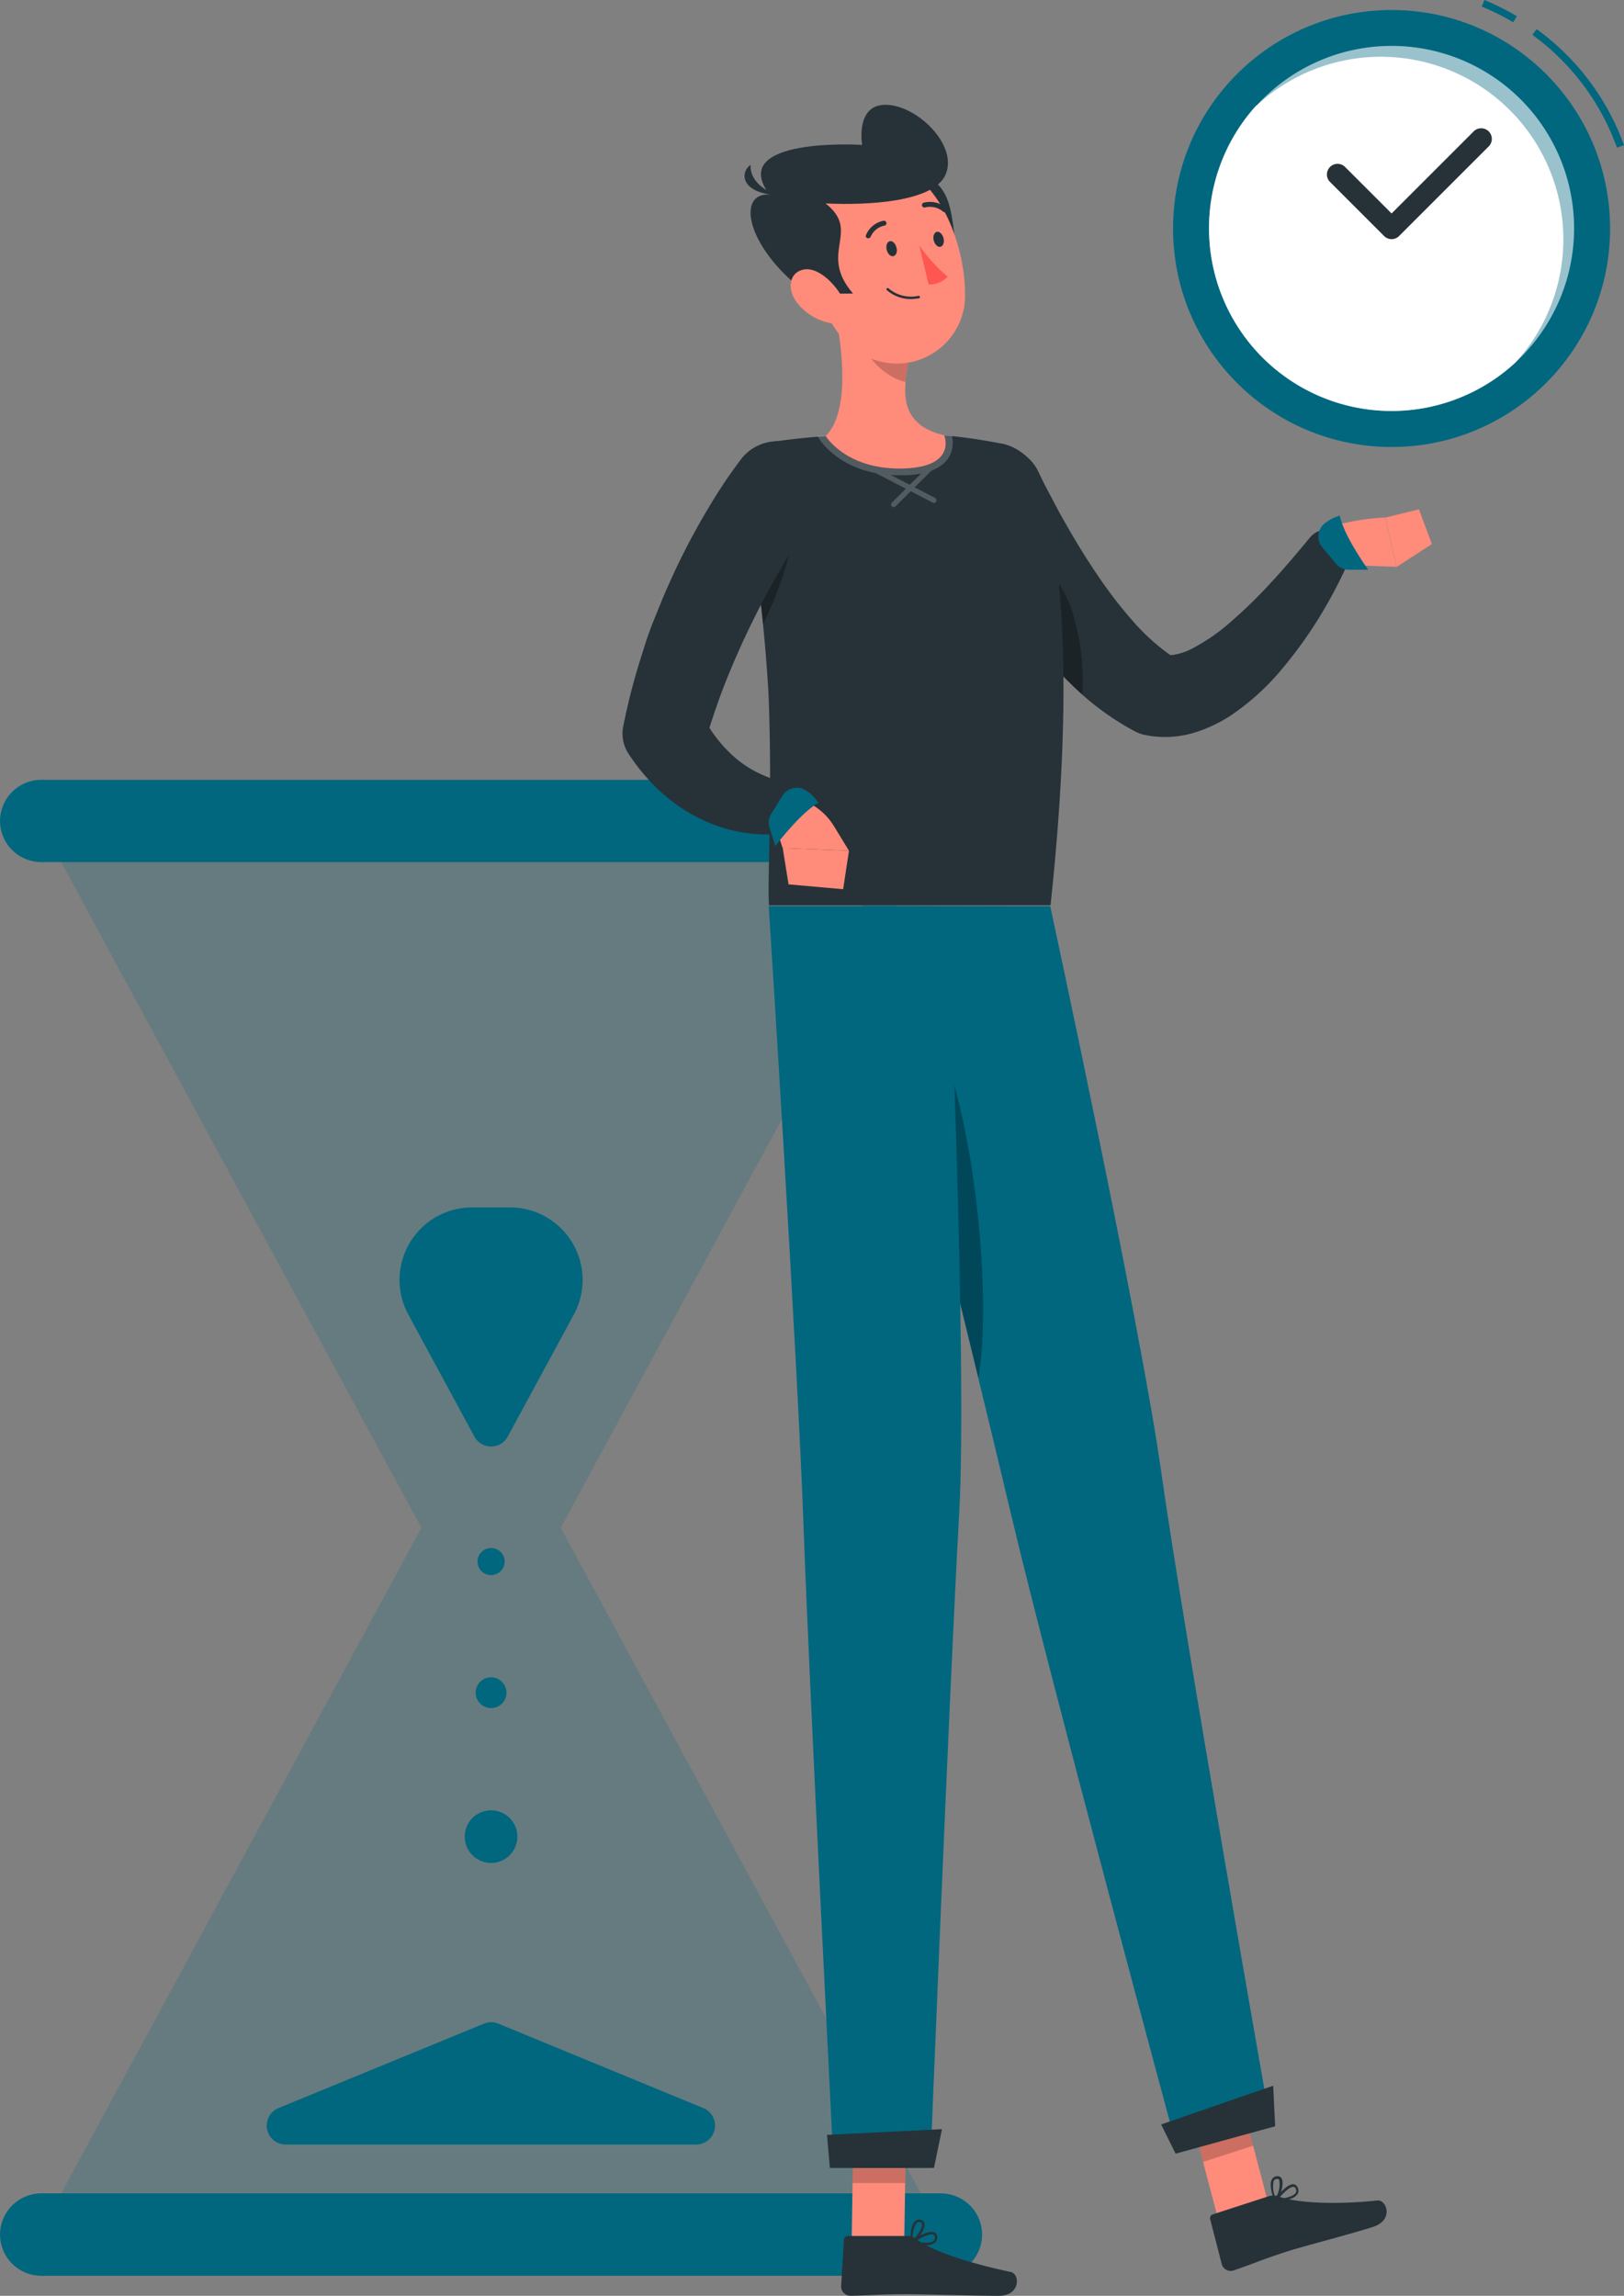 <svg xmlns="http://www.w3.org/2000/svg" width="248.659" height="351.577" viewBox="0 0 248.659 351.577">
  <rect x="0" y="0" width="248.659" height="351.577" fill="#808080" stroke="none"/>
  <g id="Group_21890" data-name="Group 21890" transform="translate(-5915.44 -3579)">
    <g id="freepik--Hourglass--inject-149" transform="translate(5915.44 3698.42)">
      <g id="Group_244" data-name="Group 244" transform="translate(5.957 6.305)" opacity="0.2">
        <path id="Path_1650" data-name="Path 1650" d="M233.35,418.115,302.583,290.15l69.233,127.965Z" transform="translate(-233.35 -201.633)" fill="#00677f"/>
        <path id="Path_1651" data-name="Path 1651" d="M233.35,208.72l69.233,127.954L371.816,208.72Z" transform="translate(-233.35 -208.72)" fill="#00677f"/>
      </g>
      <path id="Path_1652" data-name="Path 1652" d="M285.477,279.531l10.131,18.719a2.9,2.9,0,0,0,5.109,0l10.131-18.719a11.1,11.1,0,0,0-9.783-16.371h-5.859a11.1,11.1,0,0,0-9.729,16.371Z" transform="translate(-222.972 -197.677)" fill="#00677f"/>
      <path id="Path_1653" data-name="Path 1653" d="M298.742,378.168,267.272,391.1a2.9,2.9,0,0,0,1.087,5.576h62.906a2.9,2.9,0,0,0,1.087-5.576L300.97,378.168a2.881,2.881,0,0,0-2.228,0Z" transform="translate(-224.65 -187.687)" fill="#00677f"/>
      <ellipse id="Ellipse_33" data-name="Ellipse 33" cx="4.033" cy="4.033" rx="4.033" ry="4.033" transform="translate(71.157 157.804)" fill="#00677f"/>
      <ellipse id="Ellipse_34" data-name="Ellipse 34" cx="2.076" cy="2.076" rx="2.076" ry="2.076" transform="translate(73.114 117.639)" fill="#00677f"/>
      <ellipse id="Ellipse_35" data-name="Ellipse 35" cx="2.359" cy="2.359" rx="2.359" ry="2.359" transform="translate(72.831 137.433)" fill="#00677f"/>
      <path id="Path_1654" data-name="Path 1654" d="M234.175,402.06h137.77a6.326,6.326,0,0,1,6.3,6.316h0a6.327,6.327,0,0,1-6.3,6.3H234.175a6.326,6.326,0,0,1-6.3-6.3h0a6.327,6.327,0,0,1,6.3-6.316Z" transform="translate(-227.87 -185.589)" fill="#00677f"/>
      <path id="Path_1655" data-name="Path 1655" d="M234.175,202.92h137.77a6.327,6.327,0,0,1,6.3,6.3h0a6.327,6.327,0,0,1-6.3,6.3H234.175a6.327,6.327,0,0,1-6.3-6.3h0A6.327,6.327,0,0,1,234.175,202.92Z" transform="translate(-227.87 -202.92)" fill="#00677f"/>
    </g>
    <g id="freepik--Character--inject-149" transform="translate(6010.751 3595.046)">
      <path id="Path_1656" data-name="Path 1656" d="M192.341,407.327,200,404.837l-4.761-18.077-7.664,2.489Z" transform="translate(-101.139 -83.547)" fill="#ff8b7b"/>
      <path id="Path_1657" data-name="Path 1657" d="M179.928,402.458l-8.609,2.794a.587.587,0,0,0-.4.707l1.794,6.957a1.424,1.424,0,0,0,1.783.924c2.978-1.022,4.348-1.663,8.142-2.892,2.337-.761,10.012-2.739,13.229-3.783s2.1-4.2.641-4.044c-6.522.685-12.392.38-15.11-.62a2.272,2.272,0,0,0-1.467-.043Z" transform="translate(-80.942 -82.189)" fill="#263238"/>
      <path id="Path_1658" data-name="Path 1658" d="M189.7,389.26l7.664-2.5,2.457,9.327-7.674,2.489Z" transform="translate(-103.259 -83.547)" opacity="0.2"/>
      <path id="Path_1659" data-name="Path 1659" d="M215.952,220.724s13.751,63.646,16.979,86.528c3.533,25.056,16.806,100.3,16.806,100.3l-14.229,3.935s-19.719-72.972-25.48-97.333c-6.25-26.447-22.828-93.485-22.828-93.485Z" transform="translate(-150.458 -98.002)" fill="#00677f"/>
      <path id="Path_1660" data-name="Path 1660" d="M233.772,240.175c5.435,12.327,8.12,39.133,6.011,51.471-3.848-15.816-8.479-34.622-12.055-49.09C228.935,238.36,230.935,233.74,233.772,240.175Z" transform="translate(-185.279 -96.657)" opacity="0.3"/>
      <path id="Path_1661" data-name="Path 1661" d="M188.818,397.3l15.24-4.2-.3-6.207L186.6,392.824Z" transform="translate(-104.126 -83.535)" fill="#263238"/>
      <path id="Path_1662" data-name="Path 1662" d="M185.694,403.053a10.467,10.467,0,0,1-2.174.391.2.2,0,0,1-.174-.3c.2-.25,1.881-2.435,2.935-2.37a.706.706,0,0,1,.587.37,1.087,1.087,0,0,1,.087,1.087A2.174,2.174,0,0,1,185.694,403.053Zm-1.728,0c1.457-.174,2.457-.544,2.7-1.011a.674.674,0,0,0-.076-.685.348.348,0,0,0-.283-.185c-.565-.065-1.631,1-2.337,1.848Z" transform="translate(-83.556 -82.328)" fill="#263238"/>
      <path id="Path_1663" data-name="Path 1663" d="M186.336,403.532h-.087a.2.2,0,0,1-.141-.12c0-.087-.924-2.239-.391-3.261a.924.924,0,0,1,.674-.489.717.717,0,0,1,.826.326c.446.783-.174,2.75-.794,3.457Zm0-3.446a.544.544,0,0,0-.337.283,4.185,4.185,0,0,0,.294,2.6,3.826,3.826,0,0,0,.554-2.75c0-.1-.152-.206-.424-.152Z" transform="translate(-86.296 -82.427)" fill="#263238"/>
      <path id="Path_1664" data-name="Path 1664" d="M176.59,165.928c.413.978.761,1.718,1.141,2.544s.794,1.587,1.2,2.37c.8,1.576,1.652,3.109,2.533,4.642a89.665,89.665,0,0,0,5.87,8.892,67.4,67.4,0,0,0,7.229,8.251,41.85,41.85,0,0,0,9.435,6.979l.272.141a5.619,5.619,0,0,0,1.391.5,15.447,15.447,0,0,0,7.468-.294,21.741,21.741,0,0,0,5.7-2.652,36.96,36.96,0,0,0,7.87-7.131,65.406,65.406,0,0,0,5.729-7.946,71.41,71.41,0,0,0,4.489-8.533,3.522,3.522,0,0,0-5.946-3.642l-.109.13c-1.794,2.174-3.739,4.489-5.7,6.6a74.362,74.362,0,0,1-6.066,5.957,29.85,29.85,0,0,1-6.24,4.348,9.2,9.2,0,0,1-2.685.891,2.978,2.978,0,0,1-1.565-.13l1.663.641a32.545,32.545,0,0,1-6.1-5.326,67.3,67.3,0,0,1-5.435-6.979c-1.718-2.5-3.348-5.12-4.881-7.816-.783-1.337-1.533-2.7-2.239-4.076l-1.087-2.054c-.337-.663-.707-1.424-.967-1.957l-.065-.152a7.065,7.065,0,1,0-12.883,5.805Z" transform="translate(-125.727 -103.757)" fill="#263238"/>
      <path id="Path_1665" data-name="Path 1665" d="M227.511,179.361c-3.413-9.066-10.664-9.218-13.805-6.816.228.424.467.848.707,1.272a92.3,92.3,0,0,0,5.6,8.6,71.039,71.039,0,0,0,6.837,8.022c.783.772,1.587,1.533,2.424,2.272A34.785,34.785,0,0,0,227.511,179.361Z" transform="translate(-158.875 -102.422)" opacity="0.3"/>
      <path id="Path_1666" data-name="Path 1666" d="M173.433,173.374l7.066.261-1.761-7.555a36.461,36.461,0,0,0-7.207,1.087A2.859,2.859,0,0,0,170,171.515h0A4.25,4.25,0,0,0,173.433,173.374Z" transform="translate(-61.979 -102.875)" fill="#ff8b7b"/>
      <path id="Path_1667" data-name="Path 1667" d="M174.437,167.017a6.827,6.827,0,0,1,2.337-1.207c.587,3.087,4.348,8.294,4.348,8.294h-2.946a2.587,2.587,0,0,1-1.989-.924l-2.065-2.478a2.576,2.576,0,0,1,.315-3.685Z" transform="translate(-66.94 -102.898)" fill="#00677f"/>
      <path id="Path_1668" data-name="Path 1668" d="M171.673,170.256l-1.978-5.326-5.174,1.261,1.761,7.544Z" transform="translate(-47.74 -102.975)" fill="#ff8b7b"/>
      <path id="Path_1669" data-name="Path 1669" d="M238.58,410.414h8.055l.283-18.664h-8.055Z" transform="translate(-203.49 -83.113)" fill="#ff8b7b"/>
      <path id="Path_1670" data-name="Path 1670" d="M233.066,408.06h-9.055a.576.576,0,0,0-.6.554l-.435,7.164a1.435,1.435,0,0,0,1.413,1.435c3.152-.054,4.652-.239,8.7-.239,2.446,0,10.631.25,14.012.25s3.261-3.348,1.859-3.652c-6.435-1.348-12.175-3.261-14.447-5.011a2.25,2.25,0,0,0-1.446-.5Z" transform="translate(-189.498 -81.693)" fill="#263238"/>
      <path id="Path_1671" data-name="Path 1671" d="M238.721,391.76h8.066l-.152,9.62H238.58Z" transform="translate(-203.36 -83.112)" opacity="0.2"/>
      <path id="Path_1672" data-name="Path 1672" d="M258.2,220.72s3.076,70.016,1.772,93.093c-1.435,25.263-4.435,100.126-4.435,100.126H240.771s-3.718-72.831-4.609-97.833c-.967-27.176-5.348-95.387-5.348-95.387Z" transform="translate(-208.42 -97.997)" fill="#00677f"/>
      <path id="Path_1673" data-name="Path 1673" d="M233.965,398.945h15.947l1.217-5.935-17.6.88Z" transform="translate(-202.212 -83.003)" fill="#263238"/>
      <path id="Path_1674" data-name="Path 1674" d="M236.509,409.513a10.537,10.537,0,0,1-2.174-.283.217.217,0,0,1-.141-.152.207.207,0,0,1,.076-.185c.261-.185,2.544-1.739,3.533-1.348a.717.717,0,0,1,.435.522,1.087,1.087,0,0,1-.239,1.022A2.174,2.174,0,0,1,236.509,409.513Zm-1.631-.554c1.446.283,2.5.239,2.881-.13a.7.7,0,0,0,.13-.674.326.326,0,0,0-.207-.261C237.151,407.686,235.814,408.36,234.879,408.958Z" transform="translate(-190.082 -81.743)" fill="#263238"/>
      <path id="Path_1675" data-name="Path 1675" d="M236.183,409.38a.141.141,0,0,1-.087,0,.2.2,0,0,1-.1-.152c0-.1-.185-2.413.63-3.2a.946.946,0,0,1,.794-.261.717.717,0,0,1,.674.565c.2.88-1.011,2.565-1.815,3.044a.163.163,0,0,1-.1,0Zm1.087-3.261a.543.543,0,0,0-.4.163,4.163,4.163,0,0,0-.533,2.565c.7-.6,1.5-1.881,1.381-2.457,0-.109-.087-.239-.359-.272Z" transform="translate(-191.865 -81.893)" fill="#263238"/>
      <path id="Path_1676" data-name="Path 1676" d="M216.5,161.514a5.131,5.131,0,0,1,4.348-5.979h.087c2.6-.38,5.859-.772,9.055-.924a160.758,160.758,0,0,1,18.316,0c2.815.261,5.566.728,7.761,1.152h.087a7.7,7.7,0,0,1,5.859,5.37c2.631,8.859,5.772,26.947,1.663,65.352h-43.1c-.3-3.848.554-16.371-.076-32.317a255.3,255.3,0,0,0-4-32.654Z" transform="translate(-198.135 -103.896)" fill="#263238"/>
      <path id="Path_1677" data-name="Path 1677" d="M254.393,163.194c.891,5.153,1.989,12.164,2.75,19.567,0,0,3.935-7.718,4.652-14.316S256.849,161.347,254.393,163.194Z" transform="translate(-235.619 -103.207)" opacity="0.3"/>
      <g id="Group_245" data-name="Group 245" transform="translate(29.872 50.415)" opacity="0.2">
        <path id="Path_1678" data-name="Path 1678" d="M248.148,164.683a.413.413,0,0,0,.185-.772L234.9,156.943a.408.408,0,0,0-.37.728l13.436,6.946a.511.511,0,0,0,.185.065Z" transform="translate(-230.343 -154.117)" fill="#fff"/>
        <path id="Path_1679" data-name="Path 1679" d="M233.586,165.291a.359.359,0,0,0,.283-.12l7.37-7.316a.424.424,0,0,0,0-.576.413.413,0,0,0-.576,0l-7.359,7.327a.413.413,0,0,0,0,.576A.391.391,0,0,0,233.586,165.291Z" transform="translate(-221.933 -154.094)" fill="#fff"/>
        <path id="Path_1680" data-name="Path 1680" d="M233.953,154.6a160.571,160.571,0,0,1,18.306,0h.3a4.348,4.348,0,0,1-.467,3.337c-1.022,1.631-3.163,2.544-6.381,2.718h-1.207c-8.7,0-12.055-5.283-12.2-5.511l-.3-.489Z" transform="translate(-232.007 -154.34)" fill="#fff"/>
      </g>
      <path id="Path_1681" data-name="Path 1681" d="M251.155,156.16c-5.326-1.261-6.261-4.555-5.9-8.174a21.652,21.652,0,0,1,.424-2.7L239,139.745l-4.9-4.065c1.359,5.9,2.892,16.653-1.087,20.588,0,0,3.261,5.435,12.425,4.957C253.122,160.8,251.155,156.16,251.155,156.16Z" transform="translate(-201.901 -105.549)" fill="#ff8b7b"/>
      <path id="Path_1682" data-name="Path 1682" d="M244.968,144.964a21.652,21.652,0,0,0-.424,2.7c-2.489-.5-5.816-3.152-6.163-5.7a11.588,11.588,0,0,1-.087-2.544Z" transform="translate(-201.192 -105.224)" opacity="0.2"/>
      <path id="Path_1683" data-name="Path 1683" d="M235.387,118.5c3.62,2.174,3.044,7.609,4.022,11.5-2.3.228-5.935-3.87-5.935-3.87L231.3,119.9Z" transform="translate(-188.068 -107.044)" fill="#263238"/>
      <path id="Path_1684" data-name="Path 1684" d="M230.777,129.663c2.315,7.674,3.261,12.273,8.174,15.479a10.425,10.425,0,0,0,16.218-8.816c0-7.316-3.761-18.643-12.153-20.208a10.544,10.544,0,0,0-12.24,13.544Z" transform="translate(-202.709 -107.272)" fill="#ff8b7b"/>
      <path id="Path_1685" data-name="Path 1685" d="M248.362,136.864c-5.435-6.3,1.359-9.414-4.2-13.794,6.25.294,16.545-.152,18.382-4.435s-3.815-10.088-8.522-10.631c-5.435-.63-4.261,6.1-4.261,6.1s-20.795-1.294-14.2,7.609c-5-.3-3.62,7.783,5.076,14.61C242.829,137.049,248.362,136.864,248.362,136.864Z" transform="translate(-213.066 -107.962)" fill="#263238"/>
      <path id="Path_1686" data-name="Path 1686" d="M261.736,121.083s-4.283-1.272-4.142-4.663C256.051,117.485,255.888,120.725,261.736,121.083Z" transform="translate(-237.984 -107.226)" fill="#263238"/>
      <path id="Path_1687" data-name="Path 1687" d="M248.125,136.348a8.6,8.6,0,0,0,4.946,3.011c2.468.446,3.044-1.837,1.815-4.066-1.087-2-3.728-4.642-5.946-4.087S246.549,134.4,248.125,136.348Z" transform="translate(-221.33 -105.945)" fill="#ff8b7b"/>
      <path id="Path_1688" data-name="Path 1688" d="M239.932,128.485c.152.63.609,1.087,1.033.989s.63-.663.478-1.294-.609-1.087-1.022-1S239.779,127.844,239.932,128.485Z" transform="translate(-199.483 -106.29)" fill="#263238"/>
      <path id="Path_1689" data-name="Path 1689" d="M233.3,127.154c.152.63.609,1.087,1.022,1s.641-.663.489-1.294-.609-1.087-1.022-1S233.152,126.524,233.3,127.154Z" transform="translate(-185.648 -106.405)" fill="#263238"/>
      <path id="Path_1690" data-name="Path 1690" d="M232.73,127.76a24.153,24.153,0,0,0,4.348,4.8,3.718,3.718,0,0,1-2.913,1.185Z" transform="translate(-187.292 -106.239)" fill="#ff5652"/>
      <path id="Path_1691" data-name="Path 1691" d="M240.871,135.443a5.577,5.577,0,0,1-4.185-1.348.174.174,0,0,1,0-.261.2.2,0,0,1,.272,0,5.316,5.316,0,0,0,4.587,1.141.185.185,0,0,1,.217.152.2.2,0,0,1-.152.228Z" transform="translate(-196.215 -105.715)" fill="#263238"/>
      <path id="Path_1692" data-name="Path 1692" d="M241.754,126.974a.294.294,0,0,1-.185,0,.37.37,0,0,1-.185-.5,3.652,3.652,0,0,1,2.685-2.174.391.391,0,0,1,.435.326.38.38,0,0,1-.337.424,2.924,2.924,0,0,0-2.087,1.717.391.391,0,0,1-.326.207Z" transform="translate(-204.088 -106.54)" fill="#263238"/>
      <path id="Path_1693" data-name="Path 1693" d="M236.4,123.194a.348.348,0,0,1-.348-.065,3.142,3.142,0,0,0-2.739-.641.383.383,0,0,1-.239-.728h0a3.957,3.957,0,0,1,3.446.772.381.381,0,0,1,.065.533A.326.326,0,0,1,236.4,123.194Z" transform="translate(-186.958 -106.771)" fill="#263238"/>
      <path id="Path_1694" data-name="Path 1694" d="M268.16,158.331l-.9,1.228-.815,1.152c-.544.772-1.033,1.544-1.544,2.315-.989,1.554-1.924,3.131-2.826,4.718a104.1,104.1,0,0,0-4.913,9.783c-.761,1.652-1.413,3.37-2.109,5.055s-1.283,3.435-1.815,5.2a96.537,96.537,0,0,0-2.826,10.686l-.087.413a5.674,5.674,0,0,0,.772,4.283,31.089,31.089,0,0,0,4.946,5.859,25.589,25.589,0,0,0,6.522,4.348,23.426,23.426,0,0,0,7.457,2.065,22.261,22.261,0,0,0,3.8.065,12.45,12.45,0,0,0,1.891-.217l.957-.185,1.087-.272a.5.5,0,0,0,.37-.6l-1.5-6.3c0-.054-.283-.065-.457-.109l-.6-.12c-.413-.087-.815-.185-1.228-.294a17.294,17.294,0,0,1-2.359-.826,16.849,16.849,0,0,1-4.12-2.424,20.828,20.828,0,0,1-5.718-7.446l.685,4.7c.935-3.076,1.924-6.12,3.12-9.131s2.5-5.968,3.924-8.881,2.946-5.794,4.587-8.6c.8-1.4,1.652-2.783,2.5-4.152l1.294-2.022.641-.978.6-.87.217-.326a7.058,7.058,0,1,0-11.555-8.109Z" transform="translate(-250.191 -103.811)" fill="#263238"/>
      <path id="Path_1695" data-name="Path 1695" d="M255.377,209.839l2.337,3.826-10.142-.4s-2.663-6.827.967-7.9l1.413.38a9.3,9.3,0,0,1,5.424,4.1Z" transform="translate(-223.037 -99.436)" fill="#ff8b7b"/>
      <path id="Path_1696" data-name="Path 1696" d="M256.691,204.587a6.8,6.8,0,0,1,1.848,1.859c-2.761,1.5-6.609,6.609-6.609,6.609l-.891-2.8a2.587,2.587,0,0,1,.293-2.174l1.685-2.718a2.587,2.587,0,0,1,3.674-.772Z" transform="translate(-228.525 -99.544)" fill="#00677f"/>
      <path id="Path_1697" data-name="Path 1697" d="M255.881,218.924l-8.359-.739-.891-5.555,10.142.4Z" transform="translate(-222.095 -98.8)" fill="#ff8b7b"/>
    </g>
    <g id="freepik--Clock--inject-149" transform="translate(6095.051 3579)">
      <path id="Path_1698" data-name="Path 1698" d="M157.376,96.613l.554-.935a38.469,38.469,0,0,0-4.968-2.478l-.413,1.011a36.283,36.283,0,0,1,4.826,2.4Z" transform="translate(-105.286 -93.2)" fill="#00677f"/>
      <path id="Path_1699" data-name="Path 1699" d="M150.4,115.453l1.087-.37A37.84,37.84,0,0,0,138.1,97.3l-.641.881A36.633,36.633,0,0,1,150.4,115.453Z" transform="translate(-82.435 -92.843)" fill="#00677f"/>
      <ellipse id="Ellipse_36" data-name="Ellipse 36" cx="33.459" cy="33.459" rx="33.459" ry="33.459" transform="translate(0 1.533)" fill="#00677f"/>
      <path id="Path_1700" data-name="Path 1700" d="M144.487,127.628a27.948,27.948,0,1,0,7.3-18.849.065.065,0,0,0-.054,0,27.893,27.893,0,0,0-7.25,18.849Z" transform="translate(-138.976 -92.637)" fill="#fff" opacity="0.6"/>
      <path id="Path_1701" data-name="Path 1701" d="M145.993,127.5A27.948,27.948,0,0,0,192.9,148.03a27.948,27.948,0,0,0-39.6-39.383.065.065,0,0,0-.054,0,27.893,27.893,0,0,0-7.25,18.849Z" transform="translate(-140.482 -92.505)" fill="#fff"/>
      <path id="Path_1702" data-name="Path 1702" d="M166.072,128.246a1.62,1.62,0,0,0,1.152-.478l13.631-13.631a1.631,1.631,0,1,0-2.3-2.3l-12.479,12.479-7.207-7.207a1.631,1.631,0,0,0-2.3,2.3l8.359,8.359a1.641,1.641,0,0,0,1.152.478Z" transform="translate(-132.613 -91.624)" fill="#263238"/>
    </g>
  </g>
</svg>
